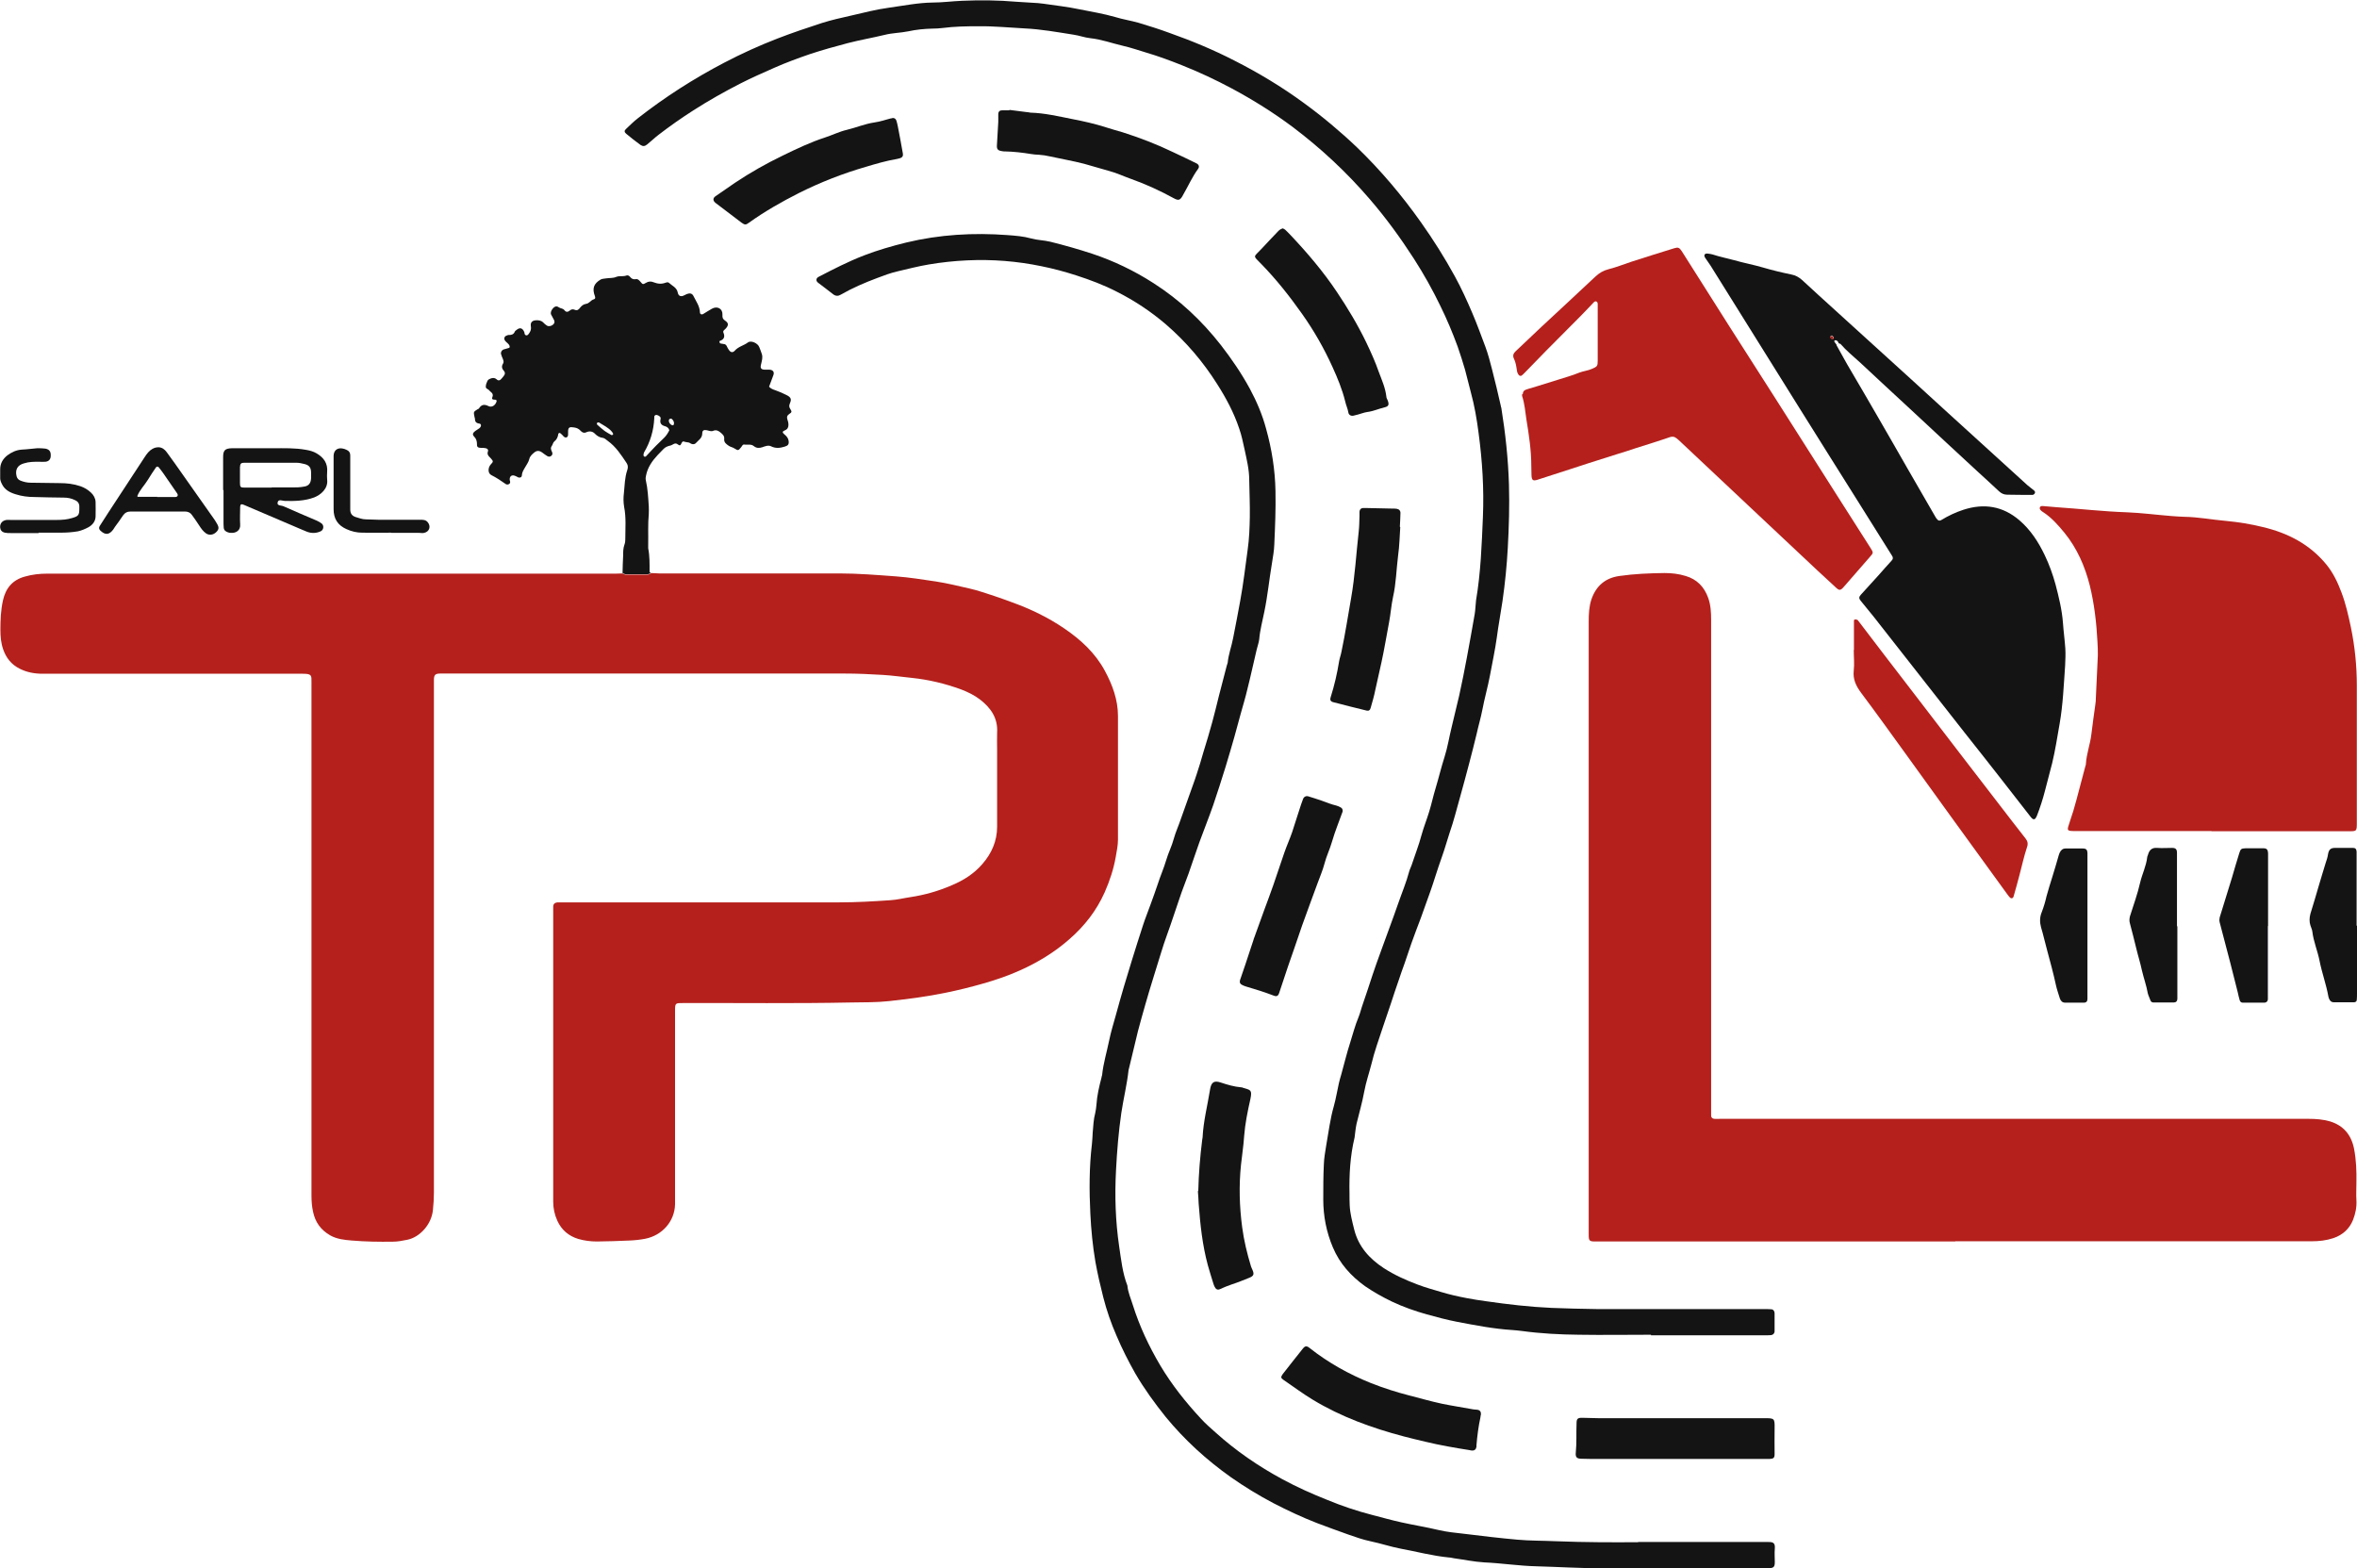 <svg xmlns="http://www.w3.org/2000/svg" id="Calque_2" viewBox="0 0 120.32 80.05"><defs><style>.cls-1{fill:#b5201c;}.cls-2{fill:#141415;}</style></defs><g id="Calque_1-2"><path class="cls-1" d="m33.22,29.25c.14,0,.28.02.42.02,3.06,0,6.13,0,9.2,0,.97,0,1.93.08,2.89.15.68.05,1.36.16,2.04.26.58.09,1.15.23,1.72.36.45.1.88.26,1.32.4.29.1.58.2.87.31.94.34,1.83.77,2.65,1.33.84.57,1.58,1.25,2.07,2.16.39.72.67,1.48.67,2.31,0,2.1,0,4.2,0,6.3,0,.3-.06.58-.11.87-.11.64-.31,1.24-.57,1.83-.42.94-1.03,1.72-1.8,2.39-.76.67-1.62,1.19-2.54,1.6-.6.27-1.22.48-1.85.66-.63.18-1.27.34-1.91.47-.96.2-1.93.32-2.9.43-.64.07-1.28.06-1.93.07-2.87.06-5.74.02-8.61.03-.38,0-.39,0-.39.41v9.15c0,.24,0,.48,0,.71-.02.88-.66,1.59-1.52,1.76-.26.05-.53.08-.79.09-.56.03-1.12.04-1.68.05-.32,0-.64-.04-.95-.13-.49-.15-.85-.45-1.07-.93-.14-.31-.21-.63-.21-.97,0-.5,0-1.01,0-1.51v-13.05c0-.17,0-.33,0-.5,0-.13.07-.2.21-.22.07,0,.14,0,.21,0,4.73,0,9.46,0,14.19,0,.87,0,1.73-.05,2.6-.11.35-.02.69-.11,1.04-.16.72-.11,1.42-.31,2.09-.6.6-.25,1.14-.59,1.57-1.09.47-.54.75-1.17.75-1.9,0-1.31,0-2.63,0-3.95,0-.28-.01-.56,0-.84.05-.75-.32-1.28-.88-1.71-.29-.22-.62-.38-.96-.51-.82-.3-1.66-.5-2.53-.59-.49-.05-.97-.12-1.46-.15-.66-.04-1.31-.07-1.97-.07-6.82,0-13.63,0-20.45,0-.06,0-.11,0-.17,0-.28,0-.33.08-.33.35,0,8.72,0,17.43,0,26.15,0,.29-.02.59-.05.88-.07.74-.67,1.39-1.3,1.52-.25.05-.49.1-.75.1-.7.01-1.4,0-2.1-.06-.37-.03-.75-.07-1.09-.26-.49-.28-.77-.68-.88-1.21-.06-.27-.08-.55-.08-.83,0-4.84,0-9.68,0-14.52,0-3.89,0-7.78,0-11.67,0-.35.03-.44-.45-.44-3.63,0-7.25,0-10.88,0-.8,0-1.6,0-2.39,0-.41,0-.81-.07-1.18-.26-.42-.21-.69-.55-.84-.99-.11-.32-.14-.65-.14-.99,0-.5.02-1,.13-1.5.14-.63.49-1.05,1.12-1.22.38-.11.76-.15,1.16-.15,9.67,0,19.34,0,29.02,0,.11,0,.22-.01.33-.01.05.02.1.06.15.06.38,0,.76,0,1.14,0,.05,0,.1-.04.15-.06"></path><path class="cls-1" d="m99.82,63.37h-18.26s-.08,0-.13,0c-.3,0-.33-.04-.33-.35,0-3.55,0-7.11,0-10.66,0-6.88,0-13.76,0-20.65,0-.38.02-.76.14-1.12.24-.69.71-1.09,1.43-1.19.76-.11,1.53-.14,2.3-.15.37,0,.72.04,1.08.15.58.17.95.56,1.15,1.12.13.36.15.74.15,1.12,0,3.04,0,6.07,0,9.11,0,5.34,0,10.69,0,16.03,0,.06,0,.11,0,.17,0,.1.07.15.16.16.1.01.19,0,.29,0,6.51,0,13.01,0,19.52,0,3.51,0,7.03,0,10.54,0,.37,0,.73.03,1.08.13.69.21,1.09.69,1.23,1.4.11.57.13,1.14.12,1.71,0,.31-.02.62,0,.92.02.35-.05.68-.17.99-.18.46-.53.78-1.01.94-.36.12-.73.16-1.12.16-3.75,0-7.5,0-11.25,0h-6.93Z"></path><path class="cls-1" d="m112.88,42.42h-6.89c-.51,0-.49,0-.33-.48.13-.37.24-.74.34-1.12.15-.55.29-1.11.44-1.66.01-.05.04-.11.04-.16.03-.52.22-1.01.28-1.52.06-.5.13-1,.2-1.5.02-.12.03-.25.03-.38.03-.71.07-1.42.1-2.14,0-.24,0-.47-.02-.71-.05-.96-.16-1.92-.39-2.86-.25-.99-.65-1.9-1.29-2.69-.33-.4-.67-.79-1.11-1.07-.04-.02-.07-.05-.1-.08-.04-.04-.07-.09-.05-.15.02-.06.08-.07.14-.07.24.02.47.04.71.06,1.2.08,2.39.22,3.6.26.75.03,1.5.13,2.26.19.22.02.45.03.67.04.71.01,1.42.15,2.13.21.63.06,1.25.16,1.86.31,1.28.3,2.41.88,3.26,1.92.35.43.58.92.77,1.43.22.58.35,1.17.48,1.78.2.97.3,1.96.3,2.96,0,2.31,0,4.62,0,6.93,0,.55.02.51-.53.51-2.29,0-4.59,0-6.88,0"></path><path class="cls-2" d="m84.28,68.13c-1.23,0-2.46.02-3.69,0-.97-.01-1.93-.06-2.89-.19-.17-.02-.33-.04-.5-.05-.95-.06-1.88-.24-2.82-.42-.52-.1-1.04-.24-1.55-.38-.6-.17-1.2-.38-1.77-.65-.48-.23-.94-.49-1.38-.79-.72-.52-1.29-1.15-1.64-1.98-.33-.78-.49-1.6-.49-2.44,0-.6,0-1.2.03-1.8.01-.32.07-.64.12-.96.12-.67.2-1.35.39-2.01.11-.39.17-.79.26-1.18.03-.15.08-.29.12-.44.15-.54.28-1.08.45-1.61.14-.44.25-.88.43-1.31.09-.22.14-.45.22-.67.17-.49.33-.98.49-1.47.14-.41.28-.82.43-1.22.29-.81.6-1.62.88-2.43.19-.55.42-1.09.57-1.66.03-.11.09-.21.12-.31.17-.52.37-1.02.51-1.55.11-.4.27-.79.39-1.19.12-.39.2-.78.32-1.17.16-.53.29-1.08.46-1.61.16-.5.24-1.03.37-1.55.12-.53.26-1.06.38-1.59.14-.64.27-1.28.39-1.93.14-.74.27-1.48.4-2.22.04-.23.04-.47.07-.71.24-1.41.29-2.84.35-4.26.06-1.43-.03-2.85-.22-4.27-.09-.7-.21-1.41-.4-2.1-.1-.37-.19-.76-.29-1.13-.12-.4-.24-.8-.38-1.19-.26-.71-.55-1.4-.88-2.07-.4-.83-.85-1.63-1.35-2.41-.69-1.07-1.44-2.1-2.27-3.06-1.17-1.36-2.48-2.58-3.91-3.66-.99-.74-2.03-1.39-3.11-1.97-.84-.45-1.7-.85-2.58-1.2-.58-.23-1.17-.45-1.78-.63-.4-.12-.8-.26-1.2-.35-.56-.13-1.1-.33-1.67-.39-.29-.03-.57-.14-.86-.18-.83-.13-1.65-.28-2.5-.32-.78-.04-1.56-.12-2.35-.11-.61,0-1.23.01-1.84.09-.17.02-.34.03-.5.03-.42.01-.84.05-1.25.14-.4.08-.81.08-1.2.18-.62.15-1.26.26-1.88.42-.65.17-1.29.35-1.93.56-.61.21-1.21.43-1.8.69-.59.26-1.18.52-1.75.81-.82.42-1.62.87-2.4,1.37-.61.39-1.21.81-1.78,1.25-.2.15-.38.33-.58.49-.12.1-.22.11-.34.03-.25-.18-.49-.37-.73-.57-.1-.08-.11-.16-.02-.24.2-.19.4-.39.62-.56,1.38-1.08,2.85-2.02,4.4-2.83.88-.46,1.78-.87,2.71-1.23.75-.29,1.52-.55,2.29-.8.48-.15.97-.26,1.46-.37.65-.15,1.3-.32,1.97-.41.73-.1,1.46-.25,2.21-.26.5,0,1-.07,1.51-.09.92-.04,1.85-.03,2.77.05.26.02.53.03.8.05.19.01.39.02.58.05.62.09,1.25.16,1.86.29.6.12,1.21.22,1.8.39.39.12.79.18,1.18.29.54.16,1.07.33,1.59.52,1.13.4,2.24.86,3.31,1.41,1.24.63,2.42,1.34,3.54,2.16.96.7,1.87,1.46,2.73,2.28,1.21,1.17,2.29,2.45,3.26,3.82.63.89,1.21,1.81,1.73,2.76.33.6.61,1.22.88,1.85.25.58.46,1.17.68,1.75.14.38.24.77.34,1.16.16.61.3,1.22.44,1.83,0,.04.02.08.03.12.21,1.3.35,2.6.39,3.92.03,1.08,0,2.15-.06,3.23-.05.91-.14,1.81-.27,2.71-.09.62-.21,1.24-.29,1.86-.09.65-.23,1.29-.35,1.94-.11.59-.28,1.17-.39,1.76-.08.41-.2.81-.29,1.22-.12.52-.26,1.03-.39,1.54-.15.57-.3,1.13-.46,1.7-.17.6-.32,1.21-.53,1.81-.13.39-.24.8-.38,1.19-.12.35-.25.71-.36,1.07-.08.25-.16.5-.25.75-.16.45-.32.89-.48,1.34-.16.43-.33.86-.48,1.29-.12.34-.23.69-.35,1.03-.1.28-.2.55-.29.83-.14.4-.27.79-.4,1.19-.14.42-.29.85-.43,1.27-.2.61-.42,1.21-.57,1.84-.12.47-.28.93-.37,1.42-.1.55-.26,1.09-.39,1.63-.03.12-.04.25-.06.37-.02.11-.02.22-.04.33-.23.95-.28,1.91-.26,2.88,0,.19,0,.39.01.59.02.42.13.82.23,1.23.22.88.78,1.49,1.51,1.97.54.35,1.12.61,1.73.84.39.15.8.26,1.2.38.43.13.87.23,1.3.31.33.06.66.12.99.16,1.11.16,2.22.29,3.34.34.77.03,1.54.05,2.31.06,2.84,0,5.68,0,8.52,0,.13,0,.25,0,.38.01.11,0,.18.09.18.2,0,.31,0,.61,0,.92,0,.11-.08.19-.18.2-.12.01-.25.01-.38.01-1.92,0-3.84,0-5.75,0h0Z"></path><path class="cls-2" d="m93.75,17.62c.25.44.48.88.74,1.31.47.81.95,1.61,1.41,2.42.49.84.97,1.69,1.46,2.54.47.82.95,1.64,1.42,2.46.03.06.07.12.12.17.05.06.12.07.19.03.36-.22.74-.4,1.14-.53,1.05-.34,2.01-.19,2.86.54.57.49.97,1.11,1.29,1.78.23.48.41.98.55,1.49.17.65.33,1.3.38,1.97.03.43.09.86.12,1.3.02.29,0,.59-.01.88-.07.99-.11,1.99-.28,2.96-.12.67-.22,1.35-.38,2.01-.12.47-.25.95-.37,1.42-.11.43-.25.86-.41,1.27-.02.05-.05.1-.08.14-.04.05-.1.05-.15.01-.04-.03-.08-.08-.11-.12-.51-.65-1.01-1.3-1.52-1.95-.6-.77-1.21-1.54-1.82-2.31-.51-.65-1.02-1.3-1.53-1.95-1.04-1.33-2.09-2.66-3.13-3.99-.22-.27-.44-.54-.66-.81-.09-.11-.09-.19.01-.3.3-.33.6-.66.9-.99.22-.25.44-.5.67-.75.08-.08.09-.16.02-.26-.58-.92-1.15-1.84-1.73-2.76-.99-1.58-1.99-3.16-2.98-4.75-1.49-2.39-2.99-4.79-4.48-7.18-.1-.17-.22-.32-.33-.49-.04-.06-.08-.13-.04-.19.04-.06.13-.05.2-.04.07.01.14.02.21.04.36.12.73.19,1.09.29.49.14.98.23,1.46.37.48.14.97.26,1.46.36.22.04.39.14.55.28.29.27.58.53.86.79,1.56,1.42,3.12,2.84,4.69,4.26,1.28,1.17,2.56,2.34,3.84,3.5.7.64,1.4,1.28,2.11,1.92.11.1.25.19.36.29.04.04.05.1.01.15-.02.03-.07.06-.1.06-.43,0-.87,0-1.3-.01-.16,0-.29-.06-.41-.17-.38-.36-.76-.7-1.14-1.05-1.11-1.03-2.22-2.05-3.32-3.08-.88-.82-1.77-1.63-2.64-2.45-.34-.31-.7-.6-1-.95v-.02s0,.02,0,.02c-.03,0-.06-.02-.09-.03-.02-.07-.06-.13-.13-.15-.02,0-.06,0-.07,0-.02.01-.03.05-.02.07.04.06.08.11.12.17m-.26-.48s-.05.02-.06.04c0,.02,0,.05.01.07.03.05.07.07.13.05.01,0,.03-.02.03-.03-.01-.04-.02-.07-.05-.1-.01-.02-.04-.03-.06-.04"></path><path class="cls-2" d="m83.64,78.71h6.42c.07,0,.14,0,.21,0,.29-.01.35.09.33.35-.02.22,0,.45,0,.67,0,.26-.06.31-.33.32-.08,0-.17,0-.25,0-2.76,0-5.51,0-8.27,0-1.1,0-2.21-.07-3.31-.1-.9-.02-1.78-.16-2.68-.2-.51-.03-1.02-.14-1.54-.21-.08-.01-.16-.04-.25-.04-.84-.08-1.65-.3-2.47-.45-.52-.1-1.02-.27-1.55-.38-.38-.08-.75-.21-1.12-.34-.54-.19-1.08-.39-1.61-.59-.75-.29-1.49-.64-2.21-1.01-.76-.4-1.48-.84-2.18-1.33-1.24-.88-2.35-1.89-3.32-3.07-.57-.71-1.1-1.44-1.56-2.23-.35-.62-.67-1.25-.95-1.91-.28-.64-.51-1.3-.68-1.97-.15-.59-.29-1.19-.4-1.8-.14-.82-.22-1.64-.26-2.46-.06-1.19-.06-2.38.08-3.56.02-.19.03-.39.04-.59.03-.33.04-.67.13-1,.03-.14.05-.28.06-.41.03-.48.14-.94.26-1.4,0-.04.02-.08.03-.12.06-.6.24-1.18.36-1.77.09-.44.22-.86.34-1.29.13-.48.27-.97.41-1.45.13-.44.27-.88.4-1.32.19-.61.38-1.22.58-1.83.12-.37.27-.73.4-1.1.12-.33.24-.66.35-.99.13-.41.31-.81.43-1.22.11-.38.29-.72.39-1.1.09-.33.24-.65.35-.98.14-.39.28-.79.42-1.18.13-.38.28-.76.4-1.14.12-.36.23-.72.33-1.08.16-.52.32-1.04.46-1.56.12-.44.23-.89.34-1.34.13-.51.27-1.03.4-1.54.01-.05.04-.11.05-.16.04-.43.2-.84.28-1.27.13-.63.24-1.26.36-1.89.16-.87.26-1.74.38-2.61.08-.56.1-1.12.11-1.67.01-.63-.02-1.26-.03-1.89,0-.54-.13-1.05-.24-1.57-.08-.36-.15-.71-.27-1.05-.27-.81-.67-1.56-1.13-2.28-.72-1.14-1.59-2.16-2.61-3.04-.77-.66-1.6-1.21-2.51-1.67-.66-.34-1.35-.6-2.06-.83-.59-.19-1.18-.35-1.78-.47-1.25-.26-2.52-.36-3.8-.3-.66.03-1.31.1-1.96.21-.54.09-1.07.23-1.59.35-.35.08-.7.21-1.04.34-.64.24-1.27.51-1.86.85-.13.08-.26.08-.39-.02-.25-.2-.51-.39-.77-.59-.12-.09-.11-.23.03-.3.75-.39,1.51-.78,2.31-1.09.7-.27,1.43-.48,2.16-.66,1.7-.41,3.43-.51,5.17-.38.4.03.81.06,1.2.17.32.09.66.09.99.17.72.18,1.43.38,2.13.61,1.11.37,2.15.87,3.13,1.5,1.33.85,2.47,1.92,3.44,3.16.55.71,1.05,1.44,1.48,2.23.35.65.64,1.33.83,2.04.29,1.04.46,2.1.48,3.18.02.91-.02,1.82-.06,2.73-.01.32-.07.64-.12.96-.14.83-.22,1.66-.39,2.48-.09.46-.22.92-.26,1.4-.02.18-.09.35-.13.53-.16.67-.3,1.33-.47,2-.1.43-.23.86-.35,1.29-.11.39-.21.78-.32,1.17-.15.51-.29,1.02-.45,1.53-.2.65-.41,1.3-.63,1.95-.22.63-.47,1.25-.7,1.88-.19.53-.37,1.08-.56,1.62-.15.42-.32.83-.46,1.26-.21.6-.4,1.21-.62,1.81-.12.33-.23.66-.33.99-.14.45-.28.9-.42,1.36-.13.41-.25.83-.37,1.24-.13.46-.26.91-.38,1.37-.15.61-.29,1.22-.44,1.83-.01.05-.03.11-.04.16-.08.74-.26,1.46-.37,2.19-.14.97-.22,1.94-.27,2.92-.07,1.3-.03,2.6.16,3.89.1.67.17,1.36.42,2,.03.35.18.67.28,1,.34,1.08.82,2.1,1.4,3.08.59.99,1.3,1.88,2.08,2.72.23.25.48.47.73.69,1.04.94,2.19,1.73,3.43,2.4.74.4,1.5.74,2.28,1.05.75.31,1.52.57,2.3.77.5.13,1,.27,1.5.38.63.14,1.26.24,1.89.39.42.1.86.14,1.29.19.9.11,1.81.22,2.71.3.65.06,1.31.05,1.97.08,1.51.06,3.02.06,4.2.05"></path><path class="cls-1" d="m77.74,20.1c0-.09.04-.16.13-.2.1-.04.21-.07.32-.1.44-.14.88-.27,1.32-.41.37-.12.75-.22,1.11-.37.21-.08.44-.1.64-.19.28-.12.3-.14.3-.43,0-.96,0-1.93,0-2.9,0-.04-.02-.08-.05-.1-.05-.04-.11-.01-.15.03-.22.23-.44.47-.67.7-.58.59-1.17,1.17-1.75,1.76-.37.38-.74.76-1.11,1.14-.05.05-.1.1-.15.14-.05.03-.11.02-.15-.03-.07-.08-.09-.18-.1-.27-.03-.19-.06-.39-.15-.57-.07-.15-.02-.27.09-.37.44-.41.88-.83,1.31-1.24.92-.86,1.85-1.71,2.76-2.57.2-.19.41-.31.68-.38.4-.1.79-.26,1.19-.39.72-.23,1.44-.46,2.16-.68.2-.06.26-.03.38.15.8,1.26,1.6,2.53,2.4,3.79.79,1.24,1.58,2.47,2.37,3.71,1.09,1.71,2.17,3.42,3.26,5.13.53.84,1.07,1.67,1.6,2.51.16.25.16.26-.02.46-.45.52-.9,1.03-1.35,1.55-.15.17-.22.18-.38.03-.31-.28-.62-.57-.92-.85-.88-.82-1.75-1.65-2.63-2.47-1.45-1.36-2.9-2.72-4.34-4.08-.43-.41-.4-.35-.88-.19-.48.16-.96.31-1.44.46-.33.11-.66.22-1,.32-.49.16-.99.31-1.48.47-.31.1-.61.2-.92.3-.55.18-1.09.35-1.64.53-.23.07-.29.02-.3-.24,0-.15-.01-.31-.01-.46,0-.8-.12-1.59-.25-2.38-.06-.4-.09-.81-.22-1.2,0-.03,0-.05,0-.08"></path><path class="cls-2" d="m33.22,29.25s-.1.06-.15.06c-.38,0-.76,0-1.14,0-.05,0-.1-.04-.15-.06,0-.29.02-.59.03-.88,0-.2,0-.39.07-.58.03-.08.04-.17.04-.25,0-.56.05-1.12-.06-1.67-.04-.24-.04-.48-.01-.71.04-.39.04-.78.17-1.16.04-.12.05-.24-.03-.36-.28-.42-.55-.84-.97-1.14-.08-.06-.16-.14-.25-.15-.16-.02-.28-.09-.4-.21-.11-.12-.27-.15-.43-.08-.12.06-.22.02-.3-.07-.09-.1-.19-.15-.33-.17-.21-.03-.32-.04-.31.24,0,.03,0,.06,0,.08,0,.07,0,.15-.07.18-.09.04-.15-.03-.21-.1-.04-.04-.08-.08-.12-.11-.04-.03-.09,0-.1.04-.02.16-.08.29-.21.39-.06.05-.07.15-.12.22-.08.11-.04.2.01.31.03.06.03.14-.03.19-.07.07-.16.06-.23.01-.08-.05-.16-.11-.24-.17-.15-.11-.28-.11-.41,0-.11.09-.22.19-.25.33-.04.17-.15.3-.23.45-.07.12-.14.23-.15.38,0,.1-.09.14-.18.11-.07-.03-.12-.07-.19-.09-.16-.05-.26.04-.25.21,0,.03.01.05.02.08.01.06,0,.11-.06.14-.05.03-.11.03-.16,0-.24-.17-.48-.33-.74-.46-.18-.09-.18-.37-.03-.54.14-.15.14-.16.01-.31-.07-.08-.17-.14-.17-.27,0-.07.06-.14,0-.2-.06-.07-.15-.05-.23-.07-.04,0-.08,0-.12,0-.13,0-.2-.05-.19-.17,0-.16-.03-.29-.15-.41-.1-.1-.06-.19.06-.28.07-.05.14-.09.21-.14.05-.04.1-.11.08-.18-.02-.06-.09-.06-.14-.07-.09-.02-.15-.08-.16-.17,0-.06-.01-.11-.03-.17-.05-.25-.05-.25.16-.38.02-.02.06-.02.07-.04.12-.2.27-.23.49-.12.17.08.35-.04.41-.24.02-.07-.04-.09-.1-.09-.08,0-.16-.02-.12-.11.05-.12.03-.21-.08-.29-.03-.02-.06-.06-.09-.09-.06-.06-.17-.07-.16-.18,0-.1.04-.19.08-.28.03-.08.12-.11.2-.14.1-.03.19-.02.27.05.09.09.18.06.25-.03.05-.05.09-.11.13-.16.06-.08.06-.16,0-.23-.11-.12-.14-.24-.05-.38.05-.08.02-.16-.01-.24-.03-.08-.07-.15-.09-.24-.03-.1.03-.2.12-.24.09-.03.19-.05.28-.08.04-.01.05-.06.03-.11-.04-.11-.15-.16-.22-.25-.08-.1-.05-.23.07-.27.04-.01.08-.04.12-.03.14,0,.24-.03.3-.17.01-.04.06-.06.09-.09.17-.14.3-.1.39.1.02.04.01.08.03.12.03.07.12.08.17.02.1-.12.17-.24.14-.42-.03-.19.05-.29.24-.31.14-.01.28,0,.39.11.06.06.12.12.19.16.09.06.26.02.34-.08.07-.07.05-.16.01-.23-.04-.09-.1-.17-.14-.26-.06-.14.12-.41.27-.41.05,0,.11.03.15.06.08.05.19.04.26.13.09.12.18.1.28.02.07-.06.15-.08.24-.04.13.06.21,0,.28-.1.08-.1.17-.18.31-.2.16-.02.24-.19.39-.23.08-.02.09-.08.06-.16-.15-.4-.06-.64.29-.85.09-.05.19-.04.28-.06.18-.03.35,0,.53-.08.15-.06.35,0,.52-.07.06-.02.14.02.18.08.08.1.17.13.29.11.11-.02.17.06.24.14.11.13.12.14.27.05.13-.08.26-.09.4-.03.2.08.4.1.61.02.05-.02.13-.03.16,0,.17.16.41.24.46.51.03.15.13.21.27.16.06-.02.12-.06.19-.09.16-.06.28-.04.35.12.13.26.31.5.32.81,0,.1.09.14.18.08.14-.08.28-.18.43-.26.28-.16.56,0,.54.31-.01.15.02.22.14.3.18.12.18.24.02.41-.06.06-.15.11-.11.2.09.21.03.35-.18.42-.02,0-.03.05-.02.07,0,.02.03.05.04.06.05.01.11.02.17.03.07,0,.13.04.16.11.03.06.06.13.1.18.09.14.2.17.31.05.18-.21.46-.26.67-.42.16-.12.51.04.58.24.05.12.09.23.13.35.06.18,0,.35-.04.53-.05.19,0,.26.18.27.08,0,.17,0,.25,0,.18.01.26.12.2.28-.07.2-.15.39-.22.59.09.1.2.14.32.18.19.07.39.15.58.25.2.1.26.2.17.4-.05.12-.06.2.01.3.09.15.09.17-.06.27-.1.07-.12.14-.09.25.03.09.06.19.06.29,0,.13-.04.23-.19.29-.13.05-.13.11-.02.2.11.09.2.19.22.34.02.17-.03.24-.21.29-.23.07-.45.1-.69-.02-.14-.07-.31,0-.45.05-.16.05-.29.05-.43-.06-.14-.12-.33-.05-.49-.08-.07-.01-.11.07-.15.13-.14.18-.16.19-.33.08-.1-.07-.21-.08-.3-.14-.13-.09-.26-.17-.24-.36.02-.16-.1-.25-.21-.34-.1-.08-.21-.13-.35-.07-.11.05-.22-.01-.33-.03-.15-.03-.23.01-.23.16,0,.25-.2.35-.33.5-.05.06-.15.07-.24.03-.04-.02-.07-.05-.11-.06-.08-.02-.17-.02-.25-.05-.17-.06-.11.31-.31.15-.15-.13-.26.02-.38.05-.14.03-.27.08-.37.19-.09.1-.2.2-.29.3-.28.3-.51.63-.59,1.04-.02.08-.03.16-.01.25.1.44.12.89.15,1.33,0,.12.01.25,0,.38-.05.53-.02,1.06-.03,1.59,0,.06,0,.11,0,.17.08.4.07.81.07,1.21m1-7.26s-.03-.08-.06-.1c-.04-.04-.09-.07-.14-.08-.19-.05-.29-.15-.24-.36.03-.12-.06-.17-.16-.21-.07-.03-.15,0-.16.08,0,.03,0,.05,0,.08-.03.62-.2,1.2-.52,1.74-.02.03-.02.08-.03.12,0,.03,0,.06.02.08.03.03.08.03.11,0,.17-.18.34-.37.51-.54.14-.14.28-.27.42-.41.11-.11.19-.24.26-.38m-2.87.18s-.03-.07-.06-.1c-.18-.22-.44-.33-.67-.48-.01,0-.06,0-.07.01-.04.03-.04.08-.01.11.12.11.25.22.38.32.11.08.23.14.35.21.02,0,.05-.01.07-.02,0,0,0-.02.01-.04m3.04-.44s.06-.02.06-.04c.03-.12-.02-.21-.11-.29-.03-.03-.13,0-.14.05-.03.11.06.25.18.28"></path><path class="cls-1" d="m94.64,33.18c0-.49,0-.98,0-1.47,0-.04,0-.09.06-.09.04,0,.08,0,.11.02.02,0,.04.03.06.06.44.58.88,1.16,1.32,1.73.6.78,1.19,1.55,1.79,2.33.71.93,1.43,1.86,2.14,2.79.87,1.13,1.74,2.26,2.61,3.39.22.29.44.57.67.86.11.14.14.27.07.46-.15.45-.25.92-.37,1.37-.1.38-.2.75-.31,1.13-.03.1-.12.12-.19.05-.05-.05-.09-.11-.13-.16-.98-1.35-1.95-2.69-2.93-4.04-.74-1.03-1.49-2.06-2.23-3.09-.76-1.05-1.52-2.11-2.3-3.15-.26-.35-.43-.69-.38-1.14.04-.35,0-.7,0-1.05h-.01Z"></path><path class="cls-2" d="m61.17,60.79c.02-.86.09-1.73.2-2.61,0-.04.02-.08.02-.12.04-.83.25-1.63.38-2.44.06-.39.21-.48.56-.36.33.11.67.21,1.02.24.04,0,.08.01.12.03.36.11.46.09.36.57-.14.62-.27,1.25-.32,1.9-.03.49-.11.97-.16,1.46-.11,1.06-.08,2.12.06,3.18.09.68.25,1.34.45,2,.02.07.06.13.08.19.09.21.06.3-.16.39-.3.12-.59.24-.9.34-.21.07-.42.16-.62.25-.09.04-.17.01-.22-.07-.04-.06-.07-.12-.09-.19-.1-.32-.2-.64-.29-.96-.28-1.03-.39-2.08-.47-3.14-.01-.21-.02-.42-.04-.65"></path><path class="cls-2" d="m71.48,26.91c-.03.45-.04.95-.11,1.45-.09.71-.1,1.42-.26,2.12-.09.42-.12.86-.2,1.28-.13.68-.24,1.37-.39,2.05-.1.46-.21.92-.31,1.39-.06.31-.15.62-.24.93-.03.12-.1.17-.21.14-.56-.14-1.11-.27-1.67-.42-.17-.04-.21-.11-.16-.27.19-.6.33-1.21.43-1.83.03-.17.09-.32.12-.49.19-.9.33-1.81.49-2.72.2-1.13.26-2.27.39-3.41.03-.26.03-.53.04-.8,0-.07,0-.14,0-.21.01-.12.07-.18.18-.19.04,0,.08,0,.13,0,.46.01.92.02,1.38.03.07,0,.14,0,.21.01.12.02.2.1.19.23,0,.21-.02.42-.03.68"></path><path class="cls-2" d="m75.59,72.22s-.01.09-.02.14c-.1.46-.16.94-.2,1.41,0,.03,0,.06,0,.08-.02.13-.1.2-.23.19-.04,0-.08-.01-.12-.02-.76-.12-1.52-.25-2.26-.43-.37-.09-.73-.17-1.1-.27-1.63-.43-3.2-1-4.64-1.87-.53-.32-1.02-.69-1.52-1.03-.12-.08-.12-.14-.02-.28.34-.43.67-.86,1.01-1.28.13-.17.21-.18.38-.04.95.75,2,1.33,3.12,1.78.63.25,1.29.46,1.95.63.55.14,1.1.3,1.66.42.53.11,1.07.19,1.61.29.07.01.14.01.21.02.13.02.19.1.18.26"></path><path class="cls-2" d="m68.54,41.34s0,.05,0,.08c-.18.51-.39,1.01-.54,1.53-.11.39-.29.75-.39,1.14-.09.34-.23.66-.35.99-.13.35-.26.71-.39,1.06-.13.37-.27.73-.4,1.1-.13.38-.26.76-.39,1.14-.11.32-.22.63-.33.95-.15.45-.3.9-.45,1.35-.05.16-.13.2-.28.14-.47-.18-.95-.33-1.43-.47-.07-.02-.13-.05-.19-.08-.1-.05-.13-.12-.1-.24.09-.26.18-.53.27-.79.14-.42.28-.84.42-1.27.01-.04.02-.08.04-.12.17-.47.34-.94.51-1.41.16-.43.32-.86.47-1.29.19-.54.36-1.08.55-1.62.12-.35.28-.7.4-1.05.13-.38.24-.77.37-1.15.06-.19.12-.37.19-.55.04-.11.16-.17.27-.13.23.07.45.14.68.22.25.09.49.19.75.25.08.02.16.06.23.1.05.03.08.07.09.14"></path><path class="cls-2" d="m51.53,5.61c.3.04.58.07.86.11.07,0,.14.02.21.03.73.02,1.44.19,2.15.33.57.11,1.15.24,1.71.42.28.09.56.17.84.25.88.28,1.74.61,2.57,1.01.4.19.81.38,1.21.58.12.06.16.17.08.28-.3.41-.5.87-.75,1.3-.02.04-.04.08-.06.11-.12.19-.2.21-.41.1-.71-.39-1.45-.73-2.21-1-.37-.13-.72-.3-1.1-.4-.43-.12-.86-.25-1.29-.37-.58-.15-1.18-.25-1.76-.38-.18-.04-.36-.07-.54-.08-.14,0-.28-.02-.42-.04-.43-.07-.86-.12-1.29-.13-.07,0-.14,0-.21-.02-.18-.03-.24-.1-.23-.28.02-.4.05-.81.07-1.21,0-.12,0-.25,0-.38,0-.15.07-.21.21-.21.12,0,.25,0,.35,0"></path><path class="cls-2" d="m65.47,11.65s.09.04.13.07c.09.08.18.18.27.27.86.91,1.68,1.87,2.38,2.92.55.82,1.06,1.67,1.49,2.56.24.5.47,1.01.65,1.53.15.4.33.8.38,1.24,0,.07.04.13.07.2.08.21.05.3-.15.35-.3.07-.58.2-.89.24-.16.02-.32.09-.48.13-.08.02-.16.04-.24.06-.12.02-.23-.04-.25-.17-.03-.19-.12-.37-.16-.56-.15-.61-.39-1.19-.65-1.76-.43-.95-.95-1.86-1.56-2.72-.63-.89-1.3-1.74-2.07-2.53-.45-.46-.41-.33,0-.77.28-.31.58-.61.86-.91.06-.06.12-.11.23-.14"></path><path class="cls-2" d="m85.52,74.47c-1.31,0-2.63,0-3.94,0-.28,0-.56,0-.84-.01-.24,0-.32-.07-.3-.3.05-.5.02-1.01.04-1.51,0-.22.05-.28.27-.28.28,0,.56.02.84.02,2.82,0,5.65,0,8.47,0,.52,0,.54,0,.53.53-.01.43,0,.87,0,1.3,0,.19-.05.24-.25.25-.1,0-.2,0-.29,0h-4.53"></path><path class="cls-2" d="m45.56,6.02c.11,0,.17.05.2.14.03.09.05.19.07.28.09.47.18.93.26,1.4.02.12-.02.19-.13.23-.07.02-.14.04-.2.05-.53.09-1.04.24-1.54.39-1.18.34-2.33.79-3.43,1.34-.89.45-1.75.94-2.56,1.52-.16.12-.21.11-.37,0-.44-.34-.89-.68-1.33-1.01-.14-.11-.15-.24-.01-.34.33-.23.67-.46,1-.69.78-.52,1.59-.98,2.44-1.39.7-.34,1.41-.68,2.15-.92.37-.12.73-.3,1.11-.39.47-.11.93-.31,1.42-.38.28-.04.54-.13.81-.2.04,0,.08-.02.11-.02"></path><path class="cls-2" d="m115.77,47.27v3.57c0,.06,0,.11,0,.17,0,.09-.07.16-.16.17-.38,0-.76,0-1.13,0-.07,0-.13-.05-.15-.13-.04-.14-.07-.27-.1-.41-.13-.5-.25-1-.38-1.5-.18-.69-.36-1.38-.54-2.06-.02-.08-.02-.16,0-.25.21-.68.42-1.36.63-2.04.12-.41.24-.83.37-1.24.07-.22.1-.24.32-.25.31,0,.61,0,.92,0,.16,0,.22.07.23.24,0,.15,0,.31,0,.46v3.27h0Z"></path><path class="cls-2" d="m111.15,47.29v3.48c0,.07,0,.14,0,.21,0,.12-.07.19-.18.19-.35,0-.7,0-1.05,0-.07,0-.13-.05-.15-.12-.04-.12-.1-.23-.13-.35-.07-.4-.21-.78-.3-1.17-.08-.38-.2-.75-.29-1.13-.1-.42-.21-.84-.32-1.26-.04-.13-.03-.24,0-.37.18-.57.39-1.14.52-1.72.1-.43.31-.84.36-1.29,0-.05.04-.1.05-.16.07-.23.21-.34.46-.32.25.02.5,0,.76,0,.19,0,.25.07.25.26,0,.42,0,.84,0,1.26v2.47h0Z"></path><path class="cls-2" d="m120.32,47.26v3.44c0,.11,0,.22-.01.33,0,.08-.06.13-.14.13-.35,0-.7,0-1.05,0-.1,0-.18-.07-.22-.17-.02-.04-.03-.08-.04-.12-.11-.62-.33-1.21-.45-1.82-.1-.51-.31-.99-.37-1.5-.01-.11-.07-.21-.1-.32-.06-.19-.05-.38,0-.58.15-.48.29-.96.43-1.44.12-.39.23-.78.35-1.16.05-.15.1-.29.12-.44.04-.24.13-.33.36-.33.31,0,.62,0,.92,0,.12,0,.17.06.18.19,0,.11,0,.22,0,.33v3.44"></path><path class="cls-2" d="m106.56,47.26v3.52c0,.07,0,.14,0,.21,0,.12-.06.19-.18.19-.32,0-.64,0-.96,0-.15,0-.23-.1-.27-.22-.07-.23-.15-.45-.2-.68-.13-.6-.29-1.19-.45-1.78-.11-.39-.19-.78-.31-1.17-.07-.26-.07-.52.04-.78.1-.26.18-.53.24-.8.09-.34.2-.67.3-1,.11-.36.22-.72.32-1.08.02-.05.03-.11.06-.16.06-.12.15-.2.29-.2.29,0,.59,0,.88,0,.17,0,.23.06.24.22,0,.07,0,.14,0,.21v3.52Z"></path><path class="cls-2" d="m11.39,25.02c0-.56,0-1.12,0-1.68,0-.35.09-.45.45-.46.7,0,1.4,0,2.1,0,.56,0,1.12-.02,1.67.08.19.03.38.08.55.18.37.22.58.51.54.96-.01.12-.01.25,0,.38.06.46-.33.78-.66.91-.48.18-.98.19-1.49.18-.13,0-.35-.12-.38.09-.03.17.21.13.32.19.56.25,1.13.49,1.69.73.09.04.17.09.25.15.12.11.09.32-.06.39-.24.11-.49.11-.73.01-.25-.1-.49-.21-.73-.31-.82-.35-1.64-.7-2.46-1.05-.13-.06-.19-.03-.19.11,0,.29-.02.59,0,.88.03.32-.22.46-.47.44-.06,0-.11-.01-.16-.03-.12-.04-.2-.11-.21-.24-.01-.11-.01-.22-.01-.33,0-.53,0-1.06,0-1.59h0Zm2.48-.14h0c.35,0,.7,0,1.05,0,.19,0,.39,0,.59-.04.25-.03.36-.18.37-.43,0-.1,0-.2,0-.29,0-.24-.09-.37-.32-.43-.15-.04-.3-.07-.45-.07-.88,0-1.76,0-2.64,0-.17,0-.21.05-.22.23,0,.26,0,.53,0,.8,0,.21.03.24.24.24.46,0,.92,0,1.39,0"></path><path class="cls-2" d="m1.97,27.21c-.48,0-.95,0-1.43,0-.1,0-.2,0-.29-.02-.15-.03-.23-.13-.24-.25-.02-.17.06-.31.21-.37.11-.05.22-.03.33-.03.78,0,1.57,0,2.35,0,.27,0,.53-.02.79-.1.31-.09.36-.15.36-.47,0-.03,0-.06,0-.08.01-.17-.06-.29-.22-.36-.18-.09-.37-.13-.57-.13-.5,0-1.01-.02-1.51-.03-.32,0-.64-.04-.95-.14-.3-.09-.57-.23-.71-.54-.05-.1-.09-.21-.08-.32,0-.14,0-.28,0-.42,0-.3.14-.53.37-.71.22-.16.45-.27.73-.29.26-.01.53-.05.79-.07.14,0,.28,0,.42.02.2.04.28.15.27.36,0,.18-.09.29-.27.31-.11.01-.22,0-.34,0-.25,0-.5,0-.75.08-.34.09-.47.33-.38.67.03.1.09.17.19.21.17.07.35.11.53.11.49,0,.98.02,1.47.02.37,0,.72.04,1.07.16.2.07.38.18.53.32.14.13.23.29.24.48.01.25,0,.5,0,.75-.01.24-.15.42-.36.54-.17.09-.35.17-.54.21-.29.05-.58.07-.88.07-.38,0-.76,0-1.13,0Z"></path><path class="cls-2" d="m8.1,22.83c.17.01.3.1.41.25.14.19.28.38.42.58.68.96,1.35,1.92,2.03,2.88.04.06.07.12.11.18.12.2.11.3-.03.44-.15.15-.37.18-.53.06-.14-.1-.24-.24-.33-.38-.12-.19-.25-.37-.38-.55-.08-.12-.2-.18-.36-.18-.92,0-1.85,0-2.77,0-.17,0-.29.06-.39.2-.13.2-.27.39-.41.58-.03.05-.06.1-.09.14-.21.28-.41.29-.66.05-.07-.07-.08-.15-.03-.23.14-.22.29-.45.43-.67.63-.96,1.25-1.91,1.88-2.87.1-.15.21-.3.37-.39.1-.06.2-.09.33-.09m-.08,2.52v.02c.31,0,.61,0,.92,0,.13,0,.17-.09.1-.19-.24-.35-.47-.69-.71-1.03-.07-.1-.15-.2-.23-.3-.04-.05-.11-.04-.14.01-.14.21-.28.41-.41.63-.17.28-.42.52-.54.83,0,0,.01.04.02.04.33,0,.67,0,1,0"></path><path class="cls-2" d="m19.97,27.19c-.49,0-.98.01-1.47,0-.28,0-.55-.06-.81-.18-.45-.2-.66-.53-.66-1.02,0-.87,0-1.73,0-2.6,0-.04,0-.08,0-.13.01-.26.18-.41.44-.37.08.01.16.04.24.08.11.05.17.14.17.27,0,.07,0,.14,0,.21,0,.8,0,1.59,0,2.39,0,.06,0,.11,0,.17,0,.2.09.32.27.38.17.05.34.12.53.12.21,0,.42.02.63.02.71,0,1.43,0,2.14,0,.14,0,.28,0,.38.12.18.21.1.49-.18.55-.08.02-.17,0-.25,0-.48,0-.95,0-1.43,0v-.02"></path><polygon class="cls-1" points="93.94 17.56 93.94 17.54 93.95 17.56 93.95 17.58 93.94 17.56"></polygon><path class="cls-1" d="m93.5,17.14s.05.02.06.04c.02.03.03.07.04.1,0,0-.01.02-.02.03-.06.02-.1,0-.13-.05-.01-.02-.02-.05-.01-.07,0-.02.04-.03.06-.04"></path></g></svg>